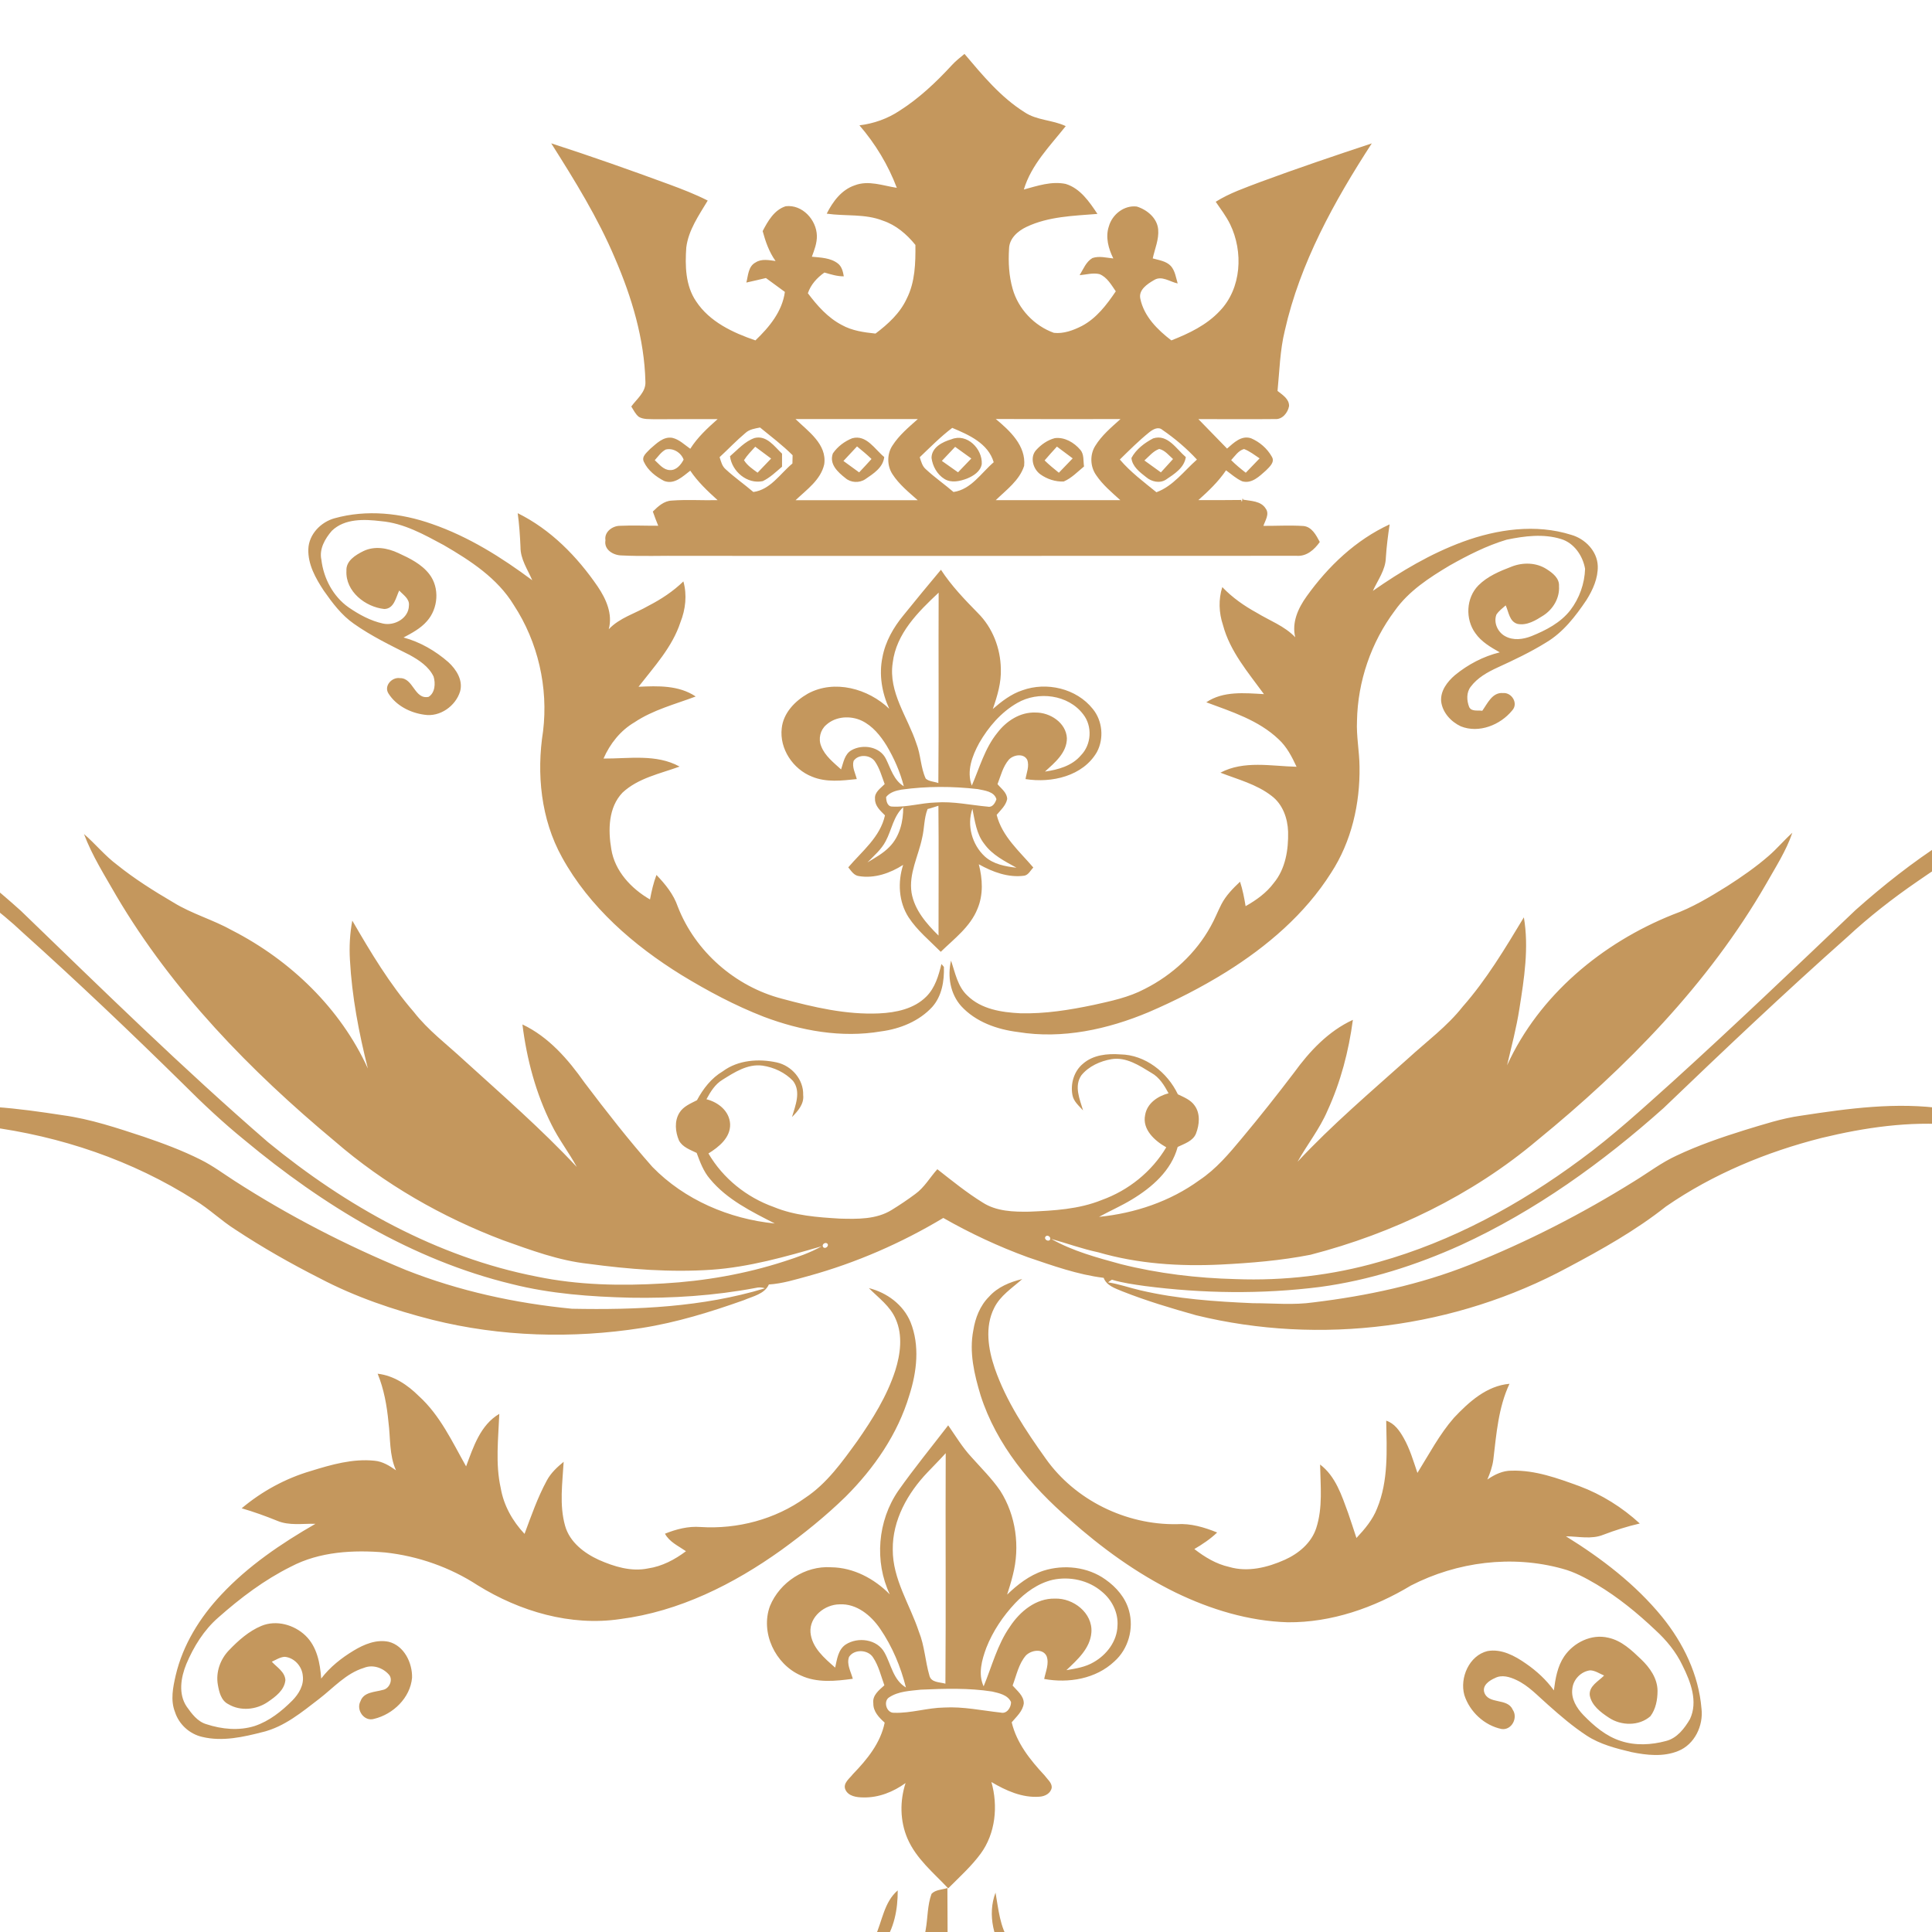 <?xml version="1.0" encoding="utf-8"?>
<!-- Generator: Adobe Illustrator 16.0.0, SVG Export Plug-In . SVG Version: 6.00 Build 0)  -->
<!DOCTYPE svg PUBLIC "-//W3C//DTD SVG 1.1//EN" "http://www.w3.org/Graphics/SVG/1.1/DTD/svg11.dtd">
<svg version="1.1" id="Calque_1" xmlns="http://www.w3.org/2000/svg" xmlns:xlink="http://www.w3.org/1999/xlink" x="0px" y="0px"
	 width="32px" height="32px" viewBox="0 0 32 32" enable-background="new 0 0 32 32" xml:space="preserve">
<path fill="#C4975D" d="M15.764,1.081c0.063-0.07,0.138-0.128,0.211-0.188c0.298,0.352,0.599,0.717,0.994,0.965
	c0.204,0.138,0.463,0.126,0.683,0.231c-0.261,0.329-0.571,0.639-0.694,1.05c0.224-0.061,0.458-0.141,0.692-0.093
	c0.242,0.073,0.393,0.296,0.527,0.497c-0.396,0.032-0.809,0.041-1.175,0.215c-0.144,0.068-0.286,0.191-0.289,0.363
	c-0.014,0.222-0.002,0.45,0.06,0.665c0.094,0.332,0.358,0.611,0.683,0.727c0.161,0.018,0.322-0.042,0.465-0.115
	c0.241-0.128,0.41-0.351,0.56-0.573c-0.075-0.107-0.144-0.235-0.271-0.285c-0.109-0.025-0.22,0.009-0.328,0.018
	c0.061-0.1,0.106-0.222,0.212-0.284c0.112-0.038,0.231-0.005,0.346,0.007c-0.08-0.162-0.134-0.352-0.074-0.531
	c0.055-0.198,0.253-0.355,0.463-0.329c0.169,0.052,0.337,0.19,0.354,0.378c0.015,0.166-0.056,0.322-0.09,0.481
	c0.104,0.03,0.222,0.043,0.3,0.126c0.07,0.08,0.084,0.19,0.113,0.289c-0.128-0.026-0.265-0.137-0.393-0.055
	c-0.109,0.063-0.257,0.16-0.226,0.306c0.06,0.294,0.285,0.516,0.514,0.692c0.291-0.114,0.584-0.254,0.801-0.486
	c0.363-0.375,0.394-0.984,0.172-1.439c-0.065-0.132-0.155-0.25-0.238-0.371c0.229-0.144,0.486-0.231,0.737-0.327
	c0.611-0.226,1.229-0.435,1.848-0.64c-0.621,0.958-1.188,1.979-1.441,3.103c-0.08,0.326-0.087,0.663-0.12,0.997
	c0.079,0.064,0.193,0.13,0.191,0.25c-0.019,0.11-0.112,0.226-0.232,0.216c-0.424,0.005-0.847-0.001-1.27,0.001
	c0.157,0.163,0.316,0.325,0.475,0.488c0.11-0.095,0.236-0.224,0.397-0.171c0.141,0.06,0.267,0.168,0.343,0.303
	c0.058,0.091-0.036,0.17-0.096,0.231c-0.107,0.094-0.233,0.224-0.393,0.179c-0.1-0.044-0.181-0.119-0.268-0.182
	c-0.126,0.187-0.29,0.343-0.458,0.493c0.235,0,0.473,0.002,0.708-0.002l0.012,0.032l0.013-0.063l0.008,0.026
	c0.129,0.023,0.294,0.02,0.373,0.146c0.069,0.091-0.007,0.197-0.037,0.288c0.219,0.001,0.44-0.012,0.66,0.002
	c0.142,0.011,0.214,0.153,0.274,0.265c-0.09,0.126-0.216,0.241-0.383,0.229c-3.388,0.003-6.774,0-10.162,0.001
	C10.975,9.202,10.637,9.217,10.3,9.2c-0.137,0-0.3-0.092-0.272-0.251c-0.023-0.137,0.113-0.238,0.238-0.24
	c0.212-0.01,0.424,0,0.636-0.001c-0.031-0.078-0.062-0.156-0.089-0.235c0.086-0.086,0.185-0.177,0.315-0.182
	c0.252-0.019,0.506-0.001,0.758-0.007c-0.165-0.149-0.328-0.302-0.453-0.488c-0.124,0.094-0.262,0.235-0.433,0.17
	c-0.137-0.071-0.271-0.175-0.336-0.318c-0.043-0.089,0.053-0.155,0.105-0.213c0.104-0.088,0.217-0.209,0.367-0.183
	c0.114,0.026,0.202,0.115,0.297,0.181c0.12-0.19,0.286-0.343,0.453-0.491c-0.347,0-0.695-0.001-1.042,0.002
	c-0.088-0.005-0.183,0.007-0.262-0.039c-0.058-0.045-0.088-0.114-0.126-0.172c0.091-0.126,0.245-0.24,0.234-0.413
	c-0.018-0.708-0.226-1.398-0.505-2.044C9.902,3.606,9.518,2.987,9.13,2.374c0.656,0.212,1.307,0.442,1.954,0.68
	c0.216,0.08,0.432,0.163,0.638,0.268c-0.146,0.244-0.319,0.488-0.355,0.777C11.346,4.4,11.352,4.729,11.529,4.99
	c0.224,0.341,0.61,0.52,0.983,0.648C12.741,5.419,12.956,5.16,13,4.835c-0.105-0.078-0.209-0.154-0.314-0.23
	c-0.108,0.025-0.216,0.052-0.324,0.075c0.03-0.117,0.031-0.27,0.153-0.333c0.099-0.065,0.221-0.038,0.331-0.024
	c-0.107-0.148-0.167-0.322-0.214-0.495c0.086-0.166,0.193-0.353,0.382-0.412c0.274-0.033,0.509,0.225,0.516,0.487
	c0.003,0.122-0.041,0.236-0.083,0.349c0.146,0.015,0.31,0.017,0.432,0.113c0.064,0.05,0.084,0.135,0.097,0.212
	c-0.111,0.001-0.216-0.033-0.321-0.063c-0.122,0.086-0.226,0.199-0.274,0.343c0.154,0.205,0.33,0.405,0.562,0.526
	c0.17,0.095,0.366,0.122,0.558,0.142c0.208-0.157,0.407-0.338,0.518-0.58c0.138-0.273,0.146-0.587,0.143-0.888
	c-0.142-0.176-0.321-0.33-0.538-0.402c-0.297-0.118-0.622-0.071-0.931-0.116c0.1-0.199,0.244-0.395,0.463-0.469
	c0.229-0.089,0.468,0.006,0.698,0.041c-0.143-0.379-0.355-0.729-0.619-1.035c0.237-0.029,0.467-0.11,0.666-0.243
	C15.223,1.628,15.504,1.363,15.764,1.081 M13.176,6.941c0.209,0.203,0.523,0.416,0.476,0.748c-0.057,0.26-0.293,0.422-0.475,0.596
	c0.674,0,1.349-0.001,2.024,0c-0.15-0.133-0.31-0.262-0.419-0.431c-0.092-0.141-0.093-0.336,0.001-0.476
	c0.11-0.171,0.269-0.303,0.419-0.437C14.528,6.942,13.852,6.942,13.176,6.941 M16.493,6.94c0.233,0.193,0.503,0.444,0.47,0.776
	c-0.077,0.241-0.295,0.398-0.47,0.568c0.688,0,1.375-0.001,2.063,0c-0.142-0.129-0.292-0.253-0.4-0.414
	c-0.099-0.139-0.107-0.337-0.017-0.482c0.107-0.176,0.268-0.31,0.42-0.447C17.869,6.942,17.182,6.943,16.493,6.94 M12.345,7.173
	c-0.149,0.125-0.283,0.267-0.426,0.399c0.023,0.071,0.04,0.15,0.101,0.201c0.145,0.134,0.308,0.248,0.458,0.376
	c0.283-0.038,0.443-0.303,0.647-0.472c0-0.046,0.001-0.091,0.003-0.137c-0.167-0.167-0.356-0.309-0.539-0.459
	C12.503,7.098,12.412,7.11,12.345,7.173 M15.234,7.573c0.023,0.07,0.041,0.149,0.102,0.2c0.144,0.134,0.307,0.247,0.457,0.376
	c0.292-0.042,0.457-0.314,0.666-0.493c-0.093-0.314-0.411-0.453-0.687-0.569C15.578,7.234,15.408,7.407,15.234,7.573 M19.038,7.158
	c-0.173,0.139-0.331,0.297-0.49,0.453c0.176,0.208,0.396,0.371,0.606,0.542c0.276-0.101,0.456-0.352,0.671-0.541
	c-0.171-0.185-0.364-0.349-0.571-0.491C19.186,7.06,19.097,7.111,19.038,7.158 M10.845,7.622c0.073,0.066,0.144,0.163,0.252,0.164
	c0.106,0.005,0.181-0.088,0.226-0.173c-0.042-0.116-0.174-0.199-0.297-0.167C10.95,7.486,10.901,7.561,10.845,7.622 M20.392,7.621
	c0.075,0.076,0.157,0.143,0.242,0.209c0.075-0.079,0.152-0.158,0.229-0.238c-0.084-0.056-0.164-0.119-0.258-0.155
	C20.51,7.464,20.455,7.553,20.392,7.621 M12.091,7.557c0.128-0.109,0.246-0.248,0.409-0.303c0.2-0.048,0.327,0.142,0.453,0.26
	c0,0.072,0,0.144,0,0.216c-0.101,0.086-0.199,0.182-0.319,0.239C12.377,8.024,12.123,7.809,12.091,7.557 M12.509,7.399
	c-0.065,0.072-0.134,0.141-0.186,0.223c0.053,0.088,0.142,0.146,0.225,0.207c0.075-0.078,0.148-0.156,0.224-0.234
	C12.684,7.529,12.596,7.464,12.509,7.399 M13.795,7.51c0.077-0.113,0.194-0.201,0.32-0.251c0.237-0.065,0.374,0.184,0.531,0.311
	c-0.021,0.177-0.18,0.275-0.314,0.367c-0.098,0.066-0.241,0.06-0.33-0.019C13.878,7.821,13.73,7.687,13.795,7.51 M13.97,7.635
	c0.086,0.063,0.173,0.126,0.26,0.189c0.068-0.074,0.139-0.146,0.205-0.222c-0.077-0.074-0.159-0.142-0.24-0.208
	C14.12,7.475,14.044,7.555,13.97,7.635 M15.758,7.276c0.259-0.106,0.517,0.159,0.503,0.411c-0.021,0.122-0.136,0.195-0.243,0.239
	c-0.118,0.045-0.261,0.078-0.375,0.007c-0.121-0.074-0.197-0.212-0.214-0.35C15.431,7.409,15.613,7.318,15.758,7.276 M15.6,7.634
	c0.089,0.063,0.178,0.126,0.268,0.189c0.073-0.077,0.146-0.153,0.22-0.229c-0.09-0.064-0.179-0.129-0.268-0.193
	C15.747,7.479,15.673,7.557,15.6,7.634 M17.163,7.453c0.082-0.09,0.188-0.165,0.308-0.196c0.163-0.021,0.32,0.073,0.423,0.194
	c0.065,0.075,0.046,0.183,0.061,0.275c-0.107,0.088-0.207,0.194-0.336,0.249c-0.136,0.007-0.275-0.039-0.385-0.117
	C17.11,7.771,17.053,7.572,17.163,7.453 M17.302,7.626c0.074,0.073,0.155,0.138,0.236,0.204c0.076-0.08,0.152-0.159,0.229-0.238
	c-0.087-0.066-0.174-0.131-0.261-0.195C17.438,7.472,17.368,7.548,17.302,7.626 M18.74,7.586c0.077-0.145,0.218-0.251,0.36-0.325
	c0.24-0.077,0.385,0.178,0.541,0.31c-0.027,0.179-0.191,0.28-0.329,0.373c-0.103,0.067-0.239,0.035-0.327-0.04
	C18.881,7.823,18.754,7.728,18.74,7.586 M18.955,7.627c0.091,0.066,0.182,0.132,0.273,0.197c0.066-0.074,0.135-0.146,0.201-0.221
	c-0.071-0.062-0.133-0.145-0.229-0.167C19.101,7.471,19.032,7.558,18.955,7.627 M5.542,8.584c0.531-0.148,1.1-0.087,1.614,0.095
	c0.604,0.209,1.15,0.552,1.66,0.932C8.74,9.433,8.619,9.262,8.621,9.06C8.613,8.873,8.6,8.686,8.575,8.5
	c0.547,0.27,0.984,0.717,1.325,1.215c0.139,0.206,0.251,0.454,0.183,0.707c0.179-0.19,0.437-0.26,0.657-0.388
	c0.21-0.108,0.409-0.239,0.579-0.404c0.063,0.225,0.036,0.463-0.049,0.677c-0.135,0.412-0.434,0.733-0.694,1.068
	c0.321-0.015,0.667-0.027,0.947,0.161c-0.342,0.129-0.705,0.221-1.013,0.427c-0.234,0.137-0.406,0.355-0.514,0.601
	c0.42,0.003,0.875-0.08,1.26,0.133c-0.324,0.118-0.685,0.189-0.945,0.431c-0.236,0.246-0.24,0.62-0.186,0.937
	c0.058,0.364,0.331,0.654,0.641,0.833c0.026-0.138,0.057-0.275,0.107-0.406c0.146,0.152,0.284,0.321,0.353,0.524
	c0.289,0.745,0.953,1.324,1.723,1.525c0.525,0.141,1.065,0.269,1.613,0.244c0.277-0.013,0.577-0.074,0.78-0.278
	c0.146-0.145,0.204-0.348,0.251-0.54c0.01,0.012,0.03,0.036,0.041,0.048c0.007,0.234-0.033,0.482-0.193,0.663
	c-0.217,0.236-0.533,0.364-0.848,0.405c-0.655,0.112-1.328-0.01-1.944-0.243c-0.476-0.185-0.927-0.426-1.362-0.691
	c-0.792-0.49-1.524-1.124-1.978-1.949c-0.35-0.63-0.425-1.385-0.314-2.089c0.088-0.725-0.084-1.477-0.484-2.088
	C8.24,9.576,7.79,9.285,7.35,9.029C7.023,8.853,6.687,8.664,6.31,8.632c-0.274-0.033-0.601-0.047-0.814,0.16
	C5.384,8.921,5.284,9.093,5.323,9.271C5.36,9.58,5.517,9.879,5.774,10.06c0.173,0.119,0.363,0.223,0.57,0.268
	c0.19,0.042,0.425-0.087,0.429-0.297c0.014-0.113-0.095-0.178-0.161-0.25c-0.055,0.115-0.084,0.302-0.246,0.306
	c-0.314-0.032-0.646-0.291-0.628-0.632C5.728,9.289,5.89,9.192,6.019,9.128c0.185-0.09,0.4-0.052,0.58,0.033
	c0.188,0.086,0.384,0.182,0.513,0.35c0.173,0.225,0.147,0.569-0.041,0.778c-0.104,0.12-0.248,0.196-0.387,0.27
	c0.275,0.074,0.528,0.221,0.742,0.408c0.131,0.12,0.246,0.299,0.195,0.484c-0.074,0.244-0.335,0.429-0.592,0.387
	c-0.233-0.031-0.468-0.15-0.595-0.352c-0.08-0.126,0.058-0.275,0.191-0.254c0.224-0.004,0.238,0.359,0.474,0.31
	c0.108-0.067,0.116-0.224,0.083-0.335c-0.079-0.167-0.241-0.273-0.397-0.359C6.47,10.69,6.15,10.535,5.861,10.331
	c-0.205-0.143-0.356-0.345-0.497-0.546C5.228,9.579,5.098,9.348,5.107,9.094C5.116,8.85,5.314,8.646,5.542,8.584 M21.643,9.876
	c0.356-0.497,0.813-0.933,1.374-1.191c-0.028,0.183-0.051,0.367-0.063,0.552c-0.005,0.204-0.134,0.371-0.215,0.55
	c0.465-0.325,0.957-0.617,1.492-0.814c0.567-0.208,1.207-0.3,1.795-0.114c0.228,0.065,0.429,0.268,0.438,0.515
	c0.006,0.202-0.081,0.395-0.187,0.564c-0.181,0.269-0.386,0.536-0.669,0.704c-0.258,0.16-0.533,0.29-0.808,0.416
	c-0.165,0.076-0.33,0.169-0.44,0.316c-0.074,0.095-0.068,0.229-0.026,0.336c0.039,0.082,0.145,0.05,0.217,0.063
	c0.087-0.121,0.165-0.309,0.344-0.294c0.147-0.012,0.259,0.176,0.15,0.29c-0.195,0.239-0.549,0.381-0.848,0.262
	c-0.164-0.076-0.306-0.23-0.327-0.415c-0.014-0.175,0.103-0.326,0.229-0.434c0.216-0.177,0.47-0.311,0.742-0.377
	c-0.149-0.084-0.305-0.174-0.404-0.317c-0.17-0.232-0.155-0.585,0.05-0.792c0.151-0.152,0.354-0.236,0.553-0.312
	c0.185-0.072,0.405-0.068,0.576,0.042c0.099,0.063,0.215,0.151,0.206,0.283c0.013,0.196-0.098,0.382-0.26,0.486
	c-0.125,0.08-0.271,0.17-0.426,0.139c-0.136-0.037-0.147-0.199-0.197-0.307c-0.055,0.048-0.114,0.092-0.154,0.153
	c-0.05,0.133,0.022,0.292,0.146,0.358c0.133,0.074,0.296,0.053,0.433-0.001c0.241-0.097,0.484-0.222,0.646-0.431
	c0.149-0.194,0.236-0.439,0.244-0.684c-0.037-0.216-0.182-0.429-0.398-0.494c-0.293-0.091-0.607-0.05-0.901,0.011
	c-0.332,0.099-0.643,0.258-0.943,0.427c-0.337,0.201-0.679,0.422-0.909,0.748c-0.393,0.524-0.615,1.172-0.627,1.827
	c-0.012,0.253,0.04,0.504,0.042,0.757c0.01,0.613-0.133,1.241-0.471,1.759c-0.432,0.684-1.062,1.221-1.742,1.645
	c-0.409,0.254-0.839,0.473-1.281,0.663c-0.677,0.284-1.428,0.449-2.161,0.329c-0.347-0.043-0.7-0.166-0.942-0.429
	c-0.182-0.203-0.23-0.494-0.169-0.754c0.069,0.2,0.108,0.428,0.271,0.579c0.229,0.226,0.567,0.278,0.875,0.293
	c0.408,0.011,0.815-0.054,1.215-0.138c0.288-0.064,0.584-0.125,0.849-0.266c0.454-0.229,0.845-0.589,1.091-1.036
	c0.067-0.118,0.115-0.244,0.177-0.365c0.075-0.145,0.191-0.263,0.309-0.374c0.043,0.132,0.07,0.268,0.092,0.405
	c0.177-0.1,0.345-0.22,0.467-0.384c0.194-0.234,0.244-0.552,0.237-0.848c-0.007-0.224-0.09-0.458-0.274-0.595
	c-0.248-0.193-0.559-0.272-0.847-0.384c0.389-0.206,0.842-0.108,1.261-0.098c-0.077-0.166-0.162-0.332-0.299-0.457
	c-0.331-0.315-0.777-0.455-1.196-0.611c0.281-0.19,0.634-0.153,0.955-0.135c-0.261-0.358-0.563-0.707-0.679-1.145
	c-0.068-0.204-0.076-0.423-0.011-0.628c0.165,0.173,0.362,0.311,0.57,0.425c0.214,0.131,0.461,0.219,0.638,0.406
	C21.393,10.309,21.502,10.072,21.643,9.876 M15.585,9.437c0.173,0.265,0.392,0.493,0.613,0.718c0.243,0.242,0.373,0.582,0.379,0.921
	c0.009,0.23-0.058,0.452-0.133,0.667c0.146-0.126,0.303-0.248,0.488-0.309c0.402-0.146,0.897-0.032,1.168,0.308
	c0.161,0.196,0.188,0.489,0.069,0.713c-0.231,0.402-0.753,0.518-1.183,0.449c0.016-0.104,0.067-0.214,0.028-0.319
	c-0.059-0.114-0.229-0.083-0.303-0.004c-0.1,0.115-0.135,0.268-0.189,0.407c0.061,0.074,0.159,0.141,0.16,0.247
	c-0.021,0.106-0.107,0.182-0.174,0.262c0.09,0.358,0.378,0.603,0.607,0.872c-0.047,0.047-0.079,0.121-0.148,0.135
	c-0.266,0.037-0.526-0.061-0.755-0.189c0.063,0.242,0.077,0.504-0.022,0.738c-0.119,0.298-0.385,0.495-0.608,0.712
	c-0.185-0.186-0.391-0.354-0.534-0.573c-0.164-0.256-0.181-0.582-0.089-0.867c-0.215,0.138-0.476,0.229-0.733,0.186
	c-0.083-0.01-0.128-0.087-0.176-0.145c0.228-0.268,0.528-0.5,0.608-0.861c-0.076-0.077-0.168-0.156-0.165-0.273
	c-0.012-0.11,0.093-0.176,0.16-0.245c-0.047-0.125-0.082-0.258-0.158-0.37c-0.075-0.118-0.279-0.132-0.357-0.013
	c-0.029,0.101,0.029,0.202,0.053,0.3c-0.246,0.026-0.505,0.058-0.741-0.04c-0.315-0.123-0.542-0.461-0.502-0.802
	c0.026-0.253,0.22-0.452,0.432-0.573c0.441-0.24,1.001-0.083,1.349,0.251c-0.122-0.265-0.173-0.566-0.113-0.854
	c0.048-0.26,0.183-0.495,0.349-0.696C15.169,9.937,15.376,9.686,15.585,9.437 M14.786,10.979c-0.074,0.487,0.248,0.896,0.392,1.335
	c0.074,0.188,0.07,0.399,0.155,0.582c0.055,0.05,0.14,0.048,0.209,0.074c0.01-1.051,0-2.103,0.005-3.154
	C15.208,10.134,14.844,10.492,14.786,10.979 M16.849,11.643c-0.269,0.154-0.478,0.398-0.631,0.665
	c-0.115,0.211-0.212,0.464-0.122,0.704c0.129-0.296,0.215-0.618,0.422-0.873c0.149-0.196,0.378-0.347,0.632-0.337
	c0.24-0.004,0.508,0.168,0.521,0.424c0.001,0.242-0.201,0.406-0.363,0.554c0.219-0.032,0.447-0.094,0.595-0.269
	c0.176-0.179,0.193-0.483,0.038-0.68C17.692,11.503,17.194,11.443,16.849,11.643 M13.685,12.006
	c-0.099,0.084-0.134,0.231-0.084,0.352c0.062,0.163,0.206,0.272,0.33,0.386c0.039-0.114,0.058-0.255,0.174-0.319
	c0.188-0.106,0.473-0.059,0.571,0.149c0.079,0.161,0.129,0.35,0.294,0.449c-0.061-0.237-0.16-0.463-0.285-0.673
	c-0.103-0.167-0.233-0.327-0.412-0.413C14.085,11.849,13.842,11.863,13.685,12.006 M14.931,13.079
	c-0.094,0.016-0.193,0.044-0.254,0.122c0.001,0.061,0.017,0.153,0.094,0.158c0.243,0.016,0.481-0.06,0.724-0.067
	c0.292-0.022,0.579,0.043,0.868,0.069c0.077,0.016,0.121-0.063,0.141-0.123c-0.036-0.13-0.197-0.144-0.309-0.168
	C15.776,13.022,15.349,13.02,14.931,13.079 M15.364,13.4c-0.061,0.152-0.052,0.322-0.091,0.48c-0.062,0.3-0.223,0.59-0.175,0.905
	c0.048,0.286,0.247,0.514,0.447,0.711c0-0.717,0.005-1.434-0.002-2.15C15.483,13.363,15.425,13.386,15.364,13.4 M14.67,13.932
	c-0.072,0.139-0.194,0.241-0.302,0.352c0.126-0.077,0.26-0.149,0.364-0.257c0.17-0.172,0.23-0.421,0.228-0.657
	C14.797,13.518,14.77,13.746,14.67,13.932 M16.311,14.185c0.142,0.13,0.34,0.166,0.525,0.187c-0.193-0.107-0.401-0.21-0.534-0.396
	c-0.131-0.165-0.155-0.381-0.196-0.58C16.011,13.668,16.1,13.991,16.311,14.185 M-8.991,13.467c1.408-0.587,2.954-0.824,4.474-0.718
	c0.732,0.028,1.455,0.21,2.125,0.501c1.015,0.44,1.92,1.099,2.738,1.836c1.345,1.299,2.679,2.608,4.093,3.832
	c1.292,1.059,2.798,1.904,4.45,2.226c0.689,0.143,1.399,0.156,2.101,0.114c0.678-0.039,1.353-0.156,1.998-0.365
	c0.213-0.069,0.428-0.141,0.622-0.251c-0.598,0.173-1.203,0.346-1.827,0.389c-0.682,0.046-1.366-0.008-2.042-0.099
	c-0.487-0.053-0.949-0.226-1.407-0.389c-1.015-0.384-1.972-0.932-2.792-1.643c-1.395-1.162-2.686-2.487-3.613-4.059
	c-0.192-0.336-0.402-0.665-0.538-1.027c0.189,0.163,0.347,0.36,0.548,0.51c0.291,0.234,0.608,0.433,0.93,0.622
	c0.307,0.19,0.66,0.287,0.974,0.463c0.968,0.496,1.797,1.293,2.25,2.289c-0.149-0.59-0.264-1.191-0.297-1.799
	c-0.013-0.218-0.001-0.438,0.039-0.651c0.305,0.526,0.619,1.052,1.019,1.513c0.236,0.304,0.546,0.535,0.826,0.795
	c0.636,0.578,1.287,1.144,1.873,1.772c-0.13-0.24-0.299-0.456-0.419-0.702c-0.26-0.518-0.41-1.086-0.481-1.658
	c0.434,0.205,0.757,0.578,1.029,0.964c0.361,0.477,0.728,0.948,1.124,1.396c0.532,0.546,1.274,0.862,2.027,0.937
	c-0.386-0.198-0.792-0.396-1.073-0.737c-0.108-0.124-0.165-0.281-0.221-0.432c-0.106-0.052-0.235-0.095-0.293-0.206
	c-0.061-0.143-0.078-0.32,0.006-0.457c0.064-0.107,0.185-0.155,0.292-0.21c0.102-0.19,0.238-0.367,0.428-0.479
	c0.253-0.188,0.593-0.212,0.893-0.147c0.247,0.054,0.447,0.283,0.438,0.54c0.018,0.149-0.089,0.267-0.185,0.365
	c0.055-0.189,0.154-0.42,0.017-0.599c-0.132-0.139-0.318-0.226-0.507-0.253c-0.245-0.032-0.463,0.11-0.661,0.234
	c-0.123,0.074-0.2,0.2-0.266,0.323c0.196,0.049,0.381,0.196,0.392,0.411c0.008,0.225-0.187,0.38-0.359,0.487
	c0.241,0.413,0.633,0.727,1.083,0.887c0.346,0.143,0.724,0.17,1.094,0.192c0.29,0.008,0.604,0.015,0.859-0.144
	c0.133-0.082,0.263-0.169,0.389-0.263c0.151-0.108,0.243-0.274,0.366-0.411c0.244,0.191,0.486,0.388,0.75,0.551
	c0.229,0.148,0.512,0.156,0.775,0.152c0.403-0.017,0.818-0.039,1.198-0.193c0.442-0.159,0.828-0.468,1.069-0.873
	c-0.189-0.106-0.401-0.294-0.35-0.535c0.032-0.195,0.209-0.313,0.388-0.36c-0.071-0.131-0.151-0.264-0.285-0.338
	c-0.198-0.121-0.417-0.267-0.66-0.227c-0.187,0.032-0.377,0.117-0.499,0.267c-0.124,0.18-0.027,0.396,0.028,0.582
	c-0.069-0.077-0.157-0.148-0.176-0.255c-0.035-0.187,0.025-0.394,0.173-0.517c0.168-0.148,0.404-0.172,0.62-0.156
	c0.412,0.006,0.78,0.297,0.953,0.661c0.101,0.049,0.214,0.092,0.279,0.188c0.096,0.133,0.078,0.315,0.022,0.461
	c-0.05,0.126-0.192,0.169-0.304,0.223c-0.105,0.392-0.426,0.67-0.761,0.872c-0.175,0.106-0.363,0.188-0.542,0.286
	c0.594-0.059,1.178-0.255,1.662-0.607c0.278-0.185,0.493-0.441,0.705-0.696c0.296-0.354,0.583-0.717,0.863-1.085
	c0.256-0.354,0.57-0.689,0.975-0.875c-0.069,0.518-0.202,1.029-0.421,1.505c-0.129,0.302-0.336,0.56-0.495,0.845
	c0.57-0.611,1.208-1.153,1.83-1.71c0.306-0.281,0.646-0.53,0.905-0.859c0.396-0.45,0.704-0.967,1.013-1.479
	c0.086,0.504,0.005,1.015-0.074,1.514c-0.049,0.316-0.131,0.625-0.204,0.937c0.53-1.161,1.573-2.027,2.745-2.496
	c0.32-0.115,0.613-0.292,0.902-0.472c0.237-0.152,0.471-0.314,0.685-0.5c0.138-0.119,0.257-0.262,0.393-0.384
	c-0.103,0.302-0.278,0.57-0.434,0.847c-0.956,1.657-2.315,3.042-3.79,4.246c-1.082,0.912-2.39,1.543-3.758,1.897
	c-0.49,0.096-0.99,0.137-1.488,0.162c-0.682,0.033-1.371-0.012-2.027-0.203c-0.265-0.056-0.519-0.149-0.779-0.222
	c0.357,0.203,0.76,0.31,1.154,0.418c0.621,0.156,1.261,0.232,1.901,0.248c0.801,0.03,1.604-0.063,2.373-0.284
	c1.213-0.34,2.335-0.951,3.343-1.698c0.537-0.393,1.027-0.845,1.522-1.288c1.025-0.93,2.027-1.887,3.029-2.842
	c0.921-0.82,1.955-1.541,3.123-1.958c0.39-0.14,0.796-0.237,1.205-0.295c1.6-0.175,3.245,0.009,4.745,0.6
	c0.208,0.087,0.421,0.163,0.635,0.236c0.616,0.231,1.204,0.54,1.743,0.917c0.705,0.471,1.402,0.954,2.101,1.434
	c0.54,0.36,1.052,0.767,1.625,1.078c0.569,0.333,1.177,0.61,1.816,0.779c0.188,0.051,0.382,0.082,0.573,0.127
	c-0.828,0.133-1.688-0.012-2.455-0.339c-0.604-0.245-1.143-0.62-1.667-1.003c0.136,0.198,0.308,0.368,0.455,0.558
	c0.436,0.538,0.82,1.117,1.167,1.717c0.318,0.525,0.523,1.112,0.667,1.709c0.179,0.774,0.208,1.583,0.083,2.368
	c-0.12,0.765-0.377,1.503-0.722,2.194c-0.521,1.059-1.248,2.028-2.189,2.747c-0.564,0.434-1.196,0.776-1.863,1.021
	c-1.028,0.41-2.186,0.359-3.237,0.072c-0.631-0.178-1.233-0.44-1.804-0.761c-0.648-0.357-1.273-0.771-1.803-1.292
	c-0.627-0.606-1.106-1.407-1.175-2.29c-0.048-0.34,0.068-0.668,0.174-0.984c0.063-0.176,0.117-0.356,0.2-0.523
	c0.083-0.155,0.247-0.245,0.415-0.281c-0.146-0.691-0.132-1.459,0.248-2.077c0.261-0.489,0.733-0.826,1.24-1.026
	c0.402-0.164,0.829-0.259,1.257-0.329c0.365-0.076,0.729-0.176,1.067-0.339c0.205-0.105,0.42-0.254,0.491-0.485
	c0.053-0.248-0.077-0.482-0.162-0.708c0.27,0.111,0.534,0.271,0.693,0.523c0.182,0.287,0.224,0.641,0.206,0.975
	c-0.015,0.371-0.111,0.73-0.204,1.088c0.281-0.194,0.566-0.408,0.74-0.708c0.146-0.265,0.109-0.578,0.083-0.867
	c0.468,0.504,0.727,1.239,0.53,1.917c0.1,0.006,0.199,0.025,0.3,0.006c0.122-0.051,0.215-0.163,0.351-0.192
	c0.268-0.075,0.605,0.118,0.616,0.41c0,0.163-0.04,0.358-0.193,0.445c-0.161,0.073-0.355,0.054-0.517-0.012
	c-0.16-0.08-0.213-0.264-0.245-0.425c-0.123-0.004-0.246-0.009-0.368-0.012c-0.089,0.167-0.153,0.346-0.25,0.51
	c-0.172,0.26-0.379,0.493-0.595,0.715c0.314,0.015,0.626-0.026,0.938-0.046c-0.316,0.139-0.651,0.242-0.934,0.446
	c0.622,0.233,1.14,0.682,1.521,1.22c0.044-0.022,0.087-0.047,0.13-0.07c-0.019-0.15-0.038-0.321,0.068-0.447
	c0.189-0.269,0.625-0.173,0.787,0.079c0.201,0.235,0.009,0.662-0.3,0.665c-0.153,0.018-0.303-0.034-0.429-0.117
	c-0.058,0.029-0.111,0.062-0.168,0.094c0.383,0.632,0.576,1.421,0.357,2.144c-0.119-0.227-0.183-0.479-0.326-0.693
	c-0.372-0.595-1.063-0.975-1.766-0.959c0.21,0.141,0.418,0.289,0.591,0.476c0.389,0.408,0.644,0.927,0.807,1.462
	c0.089,0.425-0.053,0.928-0.449,1.15c0.008-0.237,0.051-0.503-0.104-0.706c-0.18-0.225-0.478-0.307-0.75-0.342
	c-0.551-0.063-1.107-0.04-1.658-0.005c-0.583,0.063-1.195,0.029-1.729-0.233c-0.339-0.172-0.675-0.37-0.927-0.66
	c-0.417-0.475-0.647-1.082-0.788-1.689c-0.225-0.02-0.418-0.135-0.575-0.29c-0.127,0.247-0.211,0.519-0.202,0.799
	c0.006,0.487,0.201,0.95,0.443,1.366c0.241,0.446,0.603,0.811,0.98,1.144c0.487,0.427,1.055,0.748,1.633,1.036
	c0.94,0.457,1.992,0.702,3.04,0.642c0.385-0.029,0.776-0.066,1.142-0.202c1.208-0.412,2.306-1.156,3.111-2.148
	c0.295-0.373,0.572-0.76,0.818-1.166c0.431-0.752,0.7-1.586,0.846-2.438c0.009-0.091,0.045-0.187,0.018-0.276
	c-0.041,0-0.035,0.078-0.051,0.109c-0.114,0.431-0.414,0.775-0.708,1.096c-0.009,0.112-0.004,0.248-0.103,0.325
	c-0.117,0.108-0.288,0.08-0.428,0.044c-0.177-0.057-0.356,0.026-0.536,0.021c-0.306,0.004-0.59-0.136-0.826-0.317
	c-0.188-0.152-0.252-0.406-0.25-0.639c-0.025-0.284,0.209-0.52,0.451-0.628c0.215-0.081,0.42,0.09,0.529,0.262
	c-0.137-0.062-0.251-0.188-0.406-0.197c-0.325,0.037-0.569,0.394-0.484,0.712c0.081,0.29,0.313,0.548,0.609,0.623
	c0.229,0.063,0.468,0.024,0.691-0.031c0.01-0.163,0.043-0.355,0.2-0.442c0.155-0.073,0.321,0.01,0.471,0.06
	c0.472-0.467,0.735-1.114,0.803-1.768c0.068-0.712-0.094-1.426-0.357-2.084c-0.426-1.066-1.104-2.007-1.835-2.884
	c-0.427-0.506-0.888-0.986-1.4-1.406c-0.327-0.264-0.667-0.517-1.044-0.705c0.93,0.804,1.855,1.637,2.563,2.65
	c0.36,0.524,0.671,1.105,0.774,1.739c0.081,0.508,0.006,1.06-0.277,1.495c-0.015,0-0.044-0.001-0.06-0.001
	c-0.047-0.294-0.069-0.594-0.167-0.879c-0.173-0.57-0.472-1.095-0.813-1.581c-0.037,0.411-0.206,0.797-0.434,1.138
	c-0.196,0.307-0.488,0.588-0.863,0.645c-0.25,0.059-0.505-0.149-0.547-0.394c-0.074-0.448,0.117-0.88,0.264-1.294
	c0.175-0.656,0.1-1.371-0.186-1.986c-0.044-0.098-0.106-0.186-0.171-0.271c0.039,0.256,0.097,0.529-0.007,0.777
	c-0.046,0.124-0.19,0.176-0.312,0.163c-0.153-0.021-0.28-0.117-0.396-0.215c-0.33-0.288-0.587-0.65-0.821-1.018
	c-0.129-0.196-0.228-0.412-0.384-0.587c-0.418-0.477-0.946-0.845-1.512-1.123c-0.813-0.417-1.724-0.641-2.64-0.633
	c0.599,0.138,1.188,0.324,1.737,0.599c0.289,0.146,0.582,0.293,0.835,0.5c0.125,0.106,0.245,0.232,0.293,0.393
	c0.054,0.188-0.057,0.389-0.214,0.49c-0.133,0.082-0.292,0.048-0.438,0.051c0.122,0.105,0.256,0.203,0.35,0.336
	c0.184,0.25,0.266,0.558,0.308,0.861c0.079,0.51-0.068,1.04-0.354,1.464c-0.159,0.244-0.377,0.459-0.644,0.584
	c-0.417,0.201-0.904,0.2-1.348,0.101c-0.55-0.157-1.057-0.593-1.161-1.174c-0.035-0.235-0.069-0.503,0.082-0.707
	c0.178-0.289,0.521-0.427,0.849-0.434c0.336-0.041,0.673,0.185,0.785,0.498c0.063,0.209-0.107,0.407-0.28,0.5
	c-0.167,0.078-0.337-0.046-0.428-0.18c0.084,0.043,0.162,0.102,0.253,0.135c0.107,0.051,0.241-0.099,0.159-0.194
	c-0.11-0.125-0.293-0.165-0.452-0.164c-0.188,0.01-0.274,0.202-0.337,0.352c-0.097,0.251,0.021,0.519,0.165,0.727
	c0.178,0.271,0.487,0.43,0.798,0.495c0.382,0.075,0.769-0.074,1.07-0.302c0.196-0.137,0.319-0.349,0.415-0.561
	c0.134-0.315,0.103-0.673,0.022-0.999c-0.113-0.445-0.317-0.86-0.543-1.258c-0.28-0.514-0.709-0.941-1.204-1.248
	c-0.527-0.338-1.131-0.56-1.759-0.597c-0.275-0.011-0.562-0.039-0.829,0.04c-0.592,0.255-1.14,0.599-1.667,0.965
	c-0.408,0.28-0.8,0.586-1.164,0.924c-1.036,0.919-2.041,1.872-3.041,2.831c-1.009,0.901-2.123,1.702-3.356,2.268
	c-0.741,0.335-1.525,0.585-2.333,0.694c-0.963,0.122-1.943,0.109-2.905-0.016c-0.183-0.026-0.365-0.051-0.542-0.104
	c-0.022,0.014-0.045,0.027-0.064,0.044c0.183,0.027,0.356,0.091,0.537,0.132c0.61,0.143,1.238,0.186,1.862,0.213
	c0.334,0,0.673,0.034,1.006-0.014c0.883-0.107,1.762-0.294,2.591-0.624c0.946-0.377,1.857-0.844,2.721-1.383
	c0.232-0.142,0.448-0.308,0.696-0.422c0.363-0.172,0.744-0.303,1.128-0.423c0.309-0.093,0.617-0.196,0.938-0.24
	c0.784-0.12,1.585-0.23,2.376-0.114c0.465,0.096,0.934,0.178,1.38,0.344c0.229,0.09,0.463,0.178,0.66,0.329
	c-0.187-0.025-0.355-0.111-0.534-0.167c-0.44-0.139-0.899-0.211-1.359-0.24c-0.733-0.064-1.469,0.044-2.18,0.216
	c-0.914,0.231-1.803,0.599-2.581,1.136c-0.5,0.396-1.06,0.71-1.621,1.008c-1.864,1.008-4.103,1.297-6.161,0.794
	c-0.413-0.116-0.825-0.239-1.224-0.397c-0.118-0.05-0.259-0.092-0.308-0.223c-0.432-0.053-0.845-0.202-1.255-0.341
	c-0.485-0.177-0.954-0.396-1.401-0.651c-0.696,0.417-1.446,0.744-2.228,0.96c-0.218,0.059-0.435,0.128-0.661,0.142
	c-0.074,0.161-0.264,0.194-0.412,0.259c-0.552,0.196-1.116,0.371-1.697,0.462c-1.149,0.179-2.335,0.146-3.465-0.136
	c-0.644-0.164-1.278-0.379-1.867-0.689c-0.479-0.243-0.946-0.508-1.394-0.804c-0.234-0.147-0.433-0.343-0.669-0.486
	c-1.037-0.662-2.229-1.064-3.447-1.221c-0.288-0.042-0.578-0.049-0.868-0.038c-0.556,0.021-1.113,0.085-1.645,0.257
	c-0.161,0.051-0.315,0.122-0.481,0.158c0.172-0.16,0.399-0.23,0.612-0.316c0.451-0.175,0.931-0.251,1.402-0.35
	c0.744-0.115,1.5-0.012,2.238,0.101c0.458,0.063,0.898,0.211,1.336,0.355c0.322,0.11,0.644,0.229,0.949,0.383
	c0.195,0.097,0.372,0.229,0.555,0.347c0.898,0.579,1.852,1.071,2.84,1.478c0.88,0.348,1.813,0.551,2.752,0.642
	c1.072,0.021,2.162-0.026,3.194-0.338c-0.05-0.02-0.106-0.019-0.157-0.006c-0.681,0.128-1.375,0.173-2.067,0.161
	c-0.661-0.016-1.325-0.064-1.967-0.226c-1.65-0.399-3.132-1.307-4.426-2.384c-0.356-0.289-0.692-0.604-1.016-0.929
	C2.166,17.1,1.285,16.262,0.381,15.45c-0.398-0.377-0.847-0.694-1.296-1.006c-0.34-0.232-0.691-0.451-1.057-0.64
	c-0.167-0.082-0.328-0.185-0.512-0.216c-0.775-0.092-1.583,0.057-2.258,0.456c-0.555,0.307-1.052,0.738-1.375,1.29
	c-0.275,0.469-0.528,0.964-0.631,1.503c-0.066,0.342-0.034,0.715,0.156,1.014c0.149,0.29,0.434,0.479,0.726,0.604
	c0.54,0.229,1.235-0.004,1.519-0.521c0.119-0.192,0.191-0.439,0.095-0.656c-0.063-0.138-0.148-0.314-0.32-0.325
	c-0.16-0.003-0.339,0.038-0.451,0.158c-0.086,0.085,0.018,0.228,0.125,0.21c0.103-0.03,0.19-0.093,0.284-0.14
	c-0.096,0.12-0.246,0.246-0.409,0.18c-0.192-0.087-0.382-0.314-0.29-0.535c0.12-0.27,0.398-0.48,0.701-0.466
	c0.272,0.004,0.561,0.066,0.767,0.258c0.141,0.133,0.266,0.311,0.264,0.512c0.013,0.34-0.078,0.688-0.294,0.953
	c-0.24,0.295-0.577,0.51-0.944,0.604c-0.399,0.081-0.825,0.074-1.207-0.075c-0.306-0.122-0.559-0.354-0.736-0.63
	c-0.241-0.354-0.378-0.782-0.372-1.213c0.02-0.354,0.088-0.717,0.272-1.024c0.101-0.175,0.262-0.302,0.416-0.427
	c-0.14-0.006-0.289,0.022-0.418-0.041c-0.181-0.107-0.3-0.345-0.215-0.55c0.085-0.207,0.271-0.351,0.451-0.476
	c0.734-0.463,1.558-0.768,2.403-0.953c-0.792-0.012-1.584,0.146-2.31,0.462c-0.561,0.245-1.1,0.555-1.554,0.969
	c-0.174,0.163-0.349,0.332-0.473,0.538c-0.273,0.457-0.567,0.911-0.957,1.279c-0.136,0.12-0.282,0.254-0.469,0.281
	c-0.126,0.021-0.275-0.037-0.32-0.165c-0.101-0.248-0.042-0.521-0.001-0.775c-0.173,0.217-0.272,0.479-0.349,0.743
	c-0.138,0.483-0.15,1.007-0.028,1.495c0.122,0.355,0.27,0.711,0.277,1.093c0.004,0.165-0.028,0.347-0.149,0.469
	c-0.095,0.091-0.224,0.17-0.362,0.146c-0.316-0.032-0.594-0.229-0.785-0.475c-0.293-0.384-0.516-0.835-0.557-1.321
	c-0.4,0.562-0.746,1.178-0.901,1.855c-0.051,0.194-0.056,0.396-0.096,0.594c-0.016,0.001-0.046,0.001-0.062,0.002
	c-0.318-0.497-0.364-1.133-0.223-1.697c0.154-0.621,0.486-1.183,0.864-1.692c0.434-0.58,0.939-1.104,1.47-1.597
	c0.322-0.305,0.67-0.581,0.999-0.877c-0.527,0.262-0.993,0.631-1.431,1.022c-0.522,0.474-0.995,1.002-1.431,1.557
	c-0.677,0.85-1.279,1.779-1.619,2.817c-0.221,0.674-0.309,1.407-0.138,2.103c0.119,0.492,0.354,0.96,0.711,1.323
	c0.153-0.054,0.337-0.143,0.493-0.045c0.142,0.094,0.164,0.272,0.172,0.429c0.317,0.097,0.689,0.109,0.97-0.091
	c0.184-0.146,0.339-0.354,0.355-0.596c0.018-0.265-0.171-0.521-0.422-0.6c-0.186-0.05-0.326,0.117-0.479,0.191
	c0.093-0.146,0.235-0.284,0.419-0.288c0.185,0.015,0.331,0.151,0.444,0.288c0.163,0.195,0.126,0.474,0.062,0.702
	c-0.08,0.274-0.35,0.419-0.593,0.526c-0.235,0.102-0.498,0.096-0.746,0.057c-0.205-0.043-0.421,0.111-0.614-0.007
	c-0.133-0.072-0.139-0.234-0.146-0.367c-0.199-0.22-0.399-0.443-0.541-0.707c-0.094-0.17-0.15-0.357-0.222-0.536
	c0.08,0.837,0.318,1.657,0.679,2.415c0.199,0.429,0.474,0.815,0.748,1.198c0.869,1.224,2.16,2.135,3.594,2.568
	c1.221,0.286,2.523,0.13,3.668-0.368c0.866-0.384,1.7-0.879,2.354-1.573c0.403-0.407,0.7-0.916,0.883-1.457
	c0.155-0.458,0.146-0.978-0.092-1.405c-0.158,0.153-0.355,0.257-0.576,0.277c-0.142,0.59-0.367,1.177-0.765,1.644
	c-0.264,0.314-0.625,0.527-0.99,0.704c-0.429,0.198-0.911,0.261-1.38,0.238c-0.68-0.046-1.366-0.114-2.044-0.024
	c-0.259,0.036-0.539,0.12-0.703,0.338c-0.146,0.201-0.108,0.462-0.099,0.693c-0.282-0.162-0.45-0.474-0.461-0.794
	c-0.05-0.306,0.097-0.588,0.208-0.861c0.253-0.585,0.676-1.097,1.225-1.426c-0.713-0.029-1.415,0.367-1.788,0.969
	c-0.137,0.206-0.201,0.449-0.318,0.668c-0.213-0.726-0.014-1.511,0.374-2.142c-0.057-0.031-0.111-0.063-0.167-0.092
	c-0.178,0.112-0.419,0.165-0.612,0.063c-0.12-0.092-0.195-0.241-0.2-0.39c0.03-0.348,0.471-0.581,0.775-0.405
	c0.177,0.122,0.211,0.355,0.166,0.553c0.041,0.023,0.084,0.048,0.128,0.07c0.233-0.309,0.491-0.604,0.81-0.828
	c0.228-0.151,0.467-0.286,0.725-0.383c-0.285-0.201-0.618-0.312-0.935-0.451c0.313,0.022,0.626,0.067,0.941,0.049
	c-0.216-0.212-0.413-0.445-0.582-0.696c-0.101-0.17-0.164-0.357-0.255-0.531c-0.123,0.002-0.245,0.005-0.367,0.008
	c-0.035,0.178-0.107,0.378-0.293,0.443c-0.191,0.061-0.458,0.074-0.583-0.116c-0.088-0.163-0.121-0.385-0.012-0.547
	c0.131-0.185,0.388-0.264,0.599-0.184c0.11,0.038,0.19,0.132,0.298,0.176c0.099,0.024,0.202,0.006,0.303,0.004
	c-0.187-0.678,0.066-1.416,0.545-1.911c-0.028,0.295-0.07,0.618,0.091,0.887c0.175,0.285,0.443,0.499,0.719,0.684
	c-0.104-0.408-0.207-0.823-0.197-1.247c0.006-0.306,0.073-0.624,0.26-0.872c0.161-0.217,0.403-0.355,0.652-0.45
	c-0.089,0.222-0.214,0.451-0.166,0.698c0.062,0.222,0.26,0.371,0.454,0.476c0.35,0.18,0.732,0.288,1.116,0.367
	c0.614,0.105,1.235,0.268,1.762,0.611c0.514,0.326,0.855,0.885,0.98,1.474c0.09,0.451,0.05,0.914-0.037,1.361
	c0.181,0.042,0.357,0.151,0.43,0.33c0.117,0.292,0.22,0.592,0.3,0.896c0.107,0.374,0.031,0.769-0.064,1.136
	c-0.259,0.918-0.928,1.655-1.674,2.219c-0.438,0.336-0.918,0.614-1.405,0.873c-1.103,0.582-2.352,0.944-3.607,0.847
	c-0.34-0.034-0.681-0.083-1.002-0.205c-1.068-0.358-2.055-0.964-2.834-1.779c-0.522-0.54-0.953-1.166-1.305-1.83
	c-0.611-1.142-0.982-2.438-0.906-3.74c0.047-0.858,0.277-1.705,0.652-2.478c0.321-0.587,0.686-1.151,1.088-1.686
	c0.229-0.315,0.499-0.597,0.74-0.901c-0.48,0.325-0.953,0.674-1.488,0.905c-0.818,0.382-1.745,0.544-2.642,0.4
	c0.644-0.119,1.272-0.313,1.859-0.606c0.347-0.173,0.686-0.362,1.018-0.564c1.146-0.775,2.287-1.562,3.444-2.321
	C-10.327,13.987-9.671,13.686-8.991,13.467 M17.318,20.481c-0.034,0.04,0.038,0.092,0.071,0.056
	C17.419,20.495,17.35,20.442,17.318,20.481 M13.633,20.654c0.028,0.041,0.101-0.01,0.074-0.051
	C13.677,20.563,13.603,20.609,13.633,20.654 M-7.077,21.156c0.113,0.065,0.226,0.134,0.333,0.209
	c0.281-0.091,0.569-0.207,0.87-0.176c0.569,0.036,1.171,0.205,1.56,0.647c0.284,0.31,0.396,0.733,0.417,1.145
	c0.092-0.037,0.187-0.07,0.281-0.104c-0.035-0.223-0.073-0.447-0.146-0.661c-0.092-0.301-0.293-0.553-0.507-0.777
	c-0.515-0.419-1.177-0.728-1.855-0.644C-6.467,20.829-6.783,20.982-7.077,21.156 M35.533,21.28c-0.263,0.152-0.45,0.396-0.615,0.643
	c-0.178,0.294-0.237,0.639-0.292,0.974c0.094,0.033,0.188,0.069,0.28,0.106c0.02-0.426,0.149-0.864,0.455-1.175
	c0.4-0.427,1.003-0.575,1.567-0.607c0.291-0.02,0.563,0.098,0.837,0.185c0.108-0.072,0.222-0.139,0.336-0.204
	c-0.232-0.139-0.476-0.266-0.739-0.329C36.728,20.707,36.063,20.926,35.533,21.28 M-4.093,23.88c-0.312,0.572-0.908,1-1.565,1.041
	c-0.394,0.038-0.789-0.045-1.157-0.18c-0.15-0.053-0.284-0.147-0.441-0.181c-0.157-0.032-0.318-0.023-0.476-0.017
	c0.186,0.188,0.381,0.382,0.631,0.481c0.576,0.241,1.228,0.369,1.843,0.206c0.635-0.166,1.195-0.601,1.499-1.184
	C-3.875,23.999-3.987,23.943-4.093,23.88 M34.761,24.065c0.273,0.532,0.755,0.943,1.317,1.144c0.654,0.238,1.381,0.116,2.011-0.142
	c0.253-0.096,0.454-0.284,0.641-0.474c-0.209-0.014-0.427-0.029-0.622,0.059c-0.451,0.224-0.961,0.34-1.464,0.305
	c-0.654-0.054-1.239-0.483-1.548-1.053C34.988,23.966,34.875,24.021,34.761,24.065 M16.382,21.477
	c0.141-0.159,0.345-0.243,0.55-0.292c-0.167,0.149-0.367,0.275-0.467,0.482c-0.156,0.312-0.097,0.679,0.011,0.996
	c0.189,0.546,0.512,1.03,0.845,1.497c0.487,0.688,1.329,1.099,2.17,1.085c0.231-0.016,0.457,0.052,0.669,0.138
	c-0.113,0.108-0.243,0.195-0.378,0.274c0.172,0.133,0.36,0.248,0.576,0.296c0.308,0.091,0.636,0.01,0.922-0.118
	c0.229-0.103,0.441-0.279,0.521-0.525c0.111-0.341,0.07-0.703,0.064-1.053c0.257,0.195,0.357,0.511,0.464,0.802
	c0.048,0.138,0.092,0.276,0.138,0.415c0.137-0.146,0.269-0.302,0.342-0.49c0.19-0.46,0.16-0.967,0.151-1.453
	c0.136,0.043,0.222,0.167,0.289,0.286c0.103,0.181,0.161,0.382,0.228,0.579c0.193-0.31,0.364-0.637,0.605-0.913
	c0.249-0.264,0.542-0.53,0.92-0.563c-0.185,0.393-0.217,0.832-0.268,1.258c-0.015,0.113-0.054,0.223-0.099,0.328
	c0.12-0.083,0.257-0.15,0.406-0.147c0.388-0.011,0.76,0.126,1.118,0.256c0.37,0.138,0.712,0.353,1.001,0.619
	c-0.205,0.047-0.406,0.111-0.603,0.186c-0.198,0.081-0.415,0.027-0.62,0.026c0.589,0.365,1.15,0.793,1.591,1.333
	c0.353,0.434,0.608,0.96,0.654,1.521c0.034,0.281-0.114,0.594-0.386,0.702c-0.246,0.101-0.523,0.07-0.776,0.018
	c-0.257-0.062-0.519-0.128-0.741-0.274c-0.229-0.15-0.437-0.329-0.64-0.51c-0.168-0.146-0.321-0.317-0.525-0.411
	c-0.108-0.051-0.24-0.091-0.353-0.031c-0.091,0.039-0.212,0.12-0.177,0.236c0.067,0.206,0.383,0.088,0.47,0.286
	c0.094,0.134-0.015,0.345-0.182,0.322c-0.285-0.058-0.53-0.286-0.618-0.563c-0.079-0.286,0.08-0.654,0.383-0.728
	c0.23-0.042,0.453,0.078,0.637,0.207c0.177,0.122,0.337,0.269,0.463,0.444c0.025-0.195,0.059-0.398,0.171-0.563
	c0.156-0.23,0.453-0.377,0.731-0.309c0.22,0.047,0.387,0.208,0.544,0.358c0.144,0.138,0.27,0.316,0.271,0.522
	c0,0.146-0.029,0.302-0.118,0.42c-0.188,0.166-0.485,0.16-0.688,0.024c-0.137-0.09-0.288-0.203-0.317-0.372
	c-0.014-0.154,0.146-0.231,0.238-0.326c-0.075-0.031-0.147-0.083-0.23-0.086c-0.153,0.018-0.281,0.151-0.296,0.303
	c-0.024,0.167,0.07,0.32,0.182,0.437c0.176,0.181,0.375,0.352,0.621,0.43c0.241,0.08,0.506,0.066,0.749,0
	c0.183-0.046,0.306-0.209,0.396-0.362c0.136-0.29,0.012-0.616-0.121-0.883c-0.107-0.228-0.269-0.425-0.453-0.593
	c-0.298-0.282-0.618-0.544-0.972-0.755c-0.18-0.106-0.367-0.208-0.57-0.261c-0.832-0.23-1.741-0.114-2.505,0.279
	c-0.613,0.369-1.317,0.615-2.04,0.609c-0.648-0.019-1.282-0.213-1.863-0.495c-0.638-0.313-1.218-0.735-1.749-1.206
	c-0.643-0.556-1.213-1.236-1.476-2.057c-0.105-0.347-0.192-0.715-0.121-1.077C16.153,21.832,16.231,21.627,16.382,21.477
	 M14.391,21.335c0.298,0.074,0.57,0.274,0.69,0.563c0.156,0.389,0.105,0.823-0.02,1.213c-0.192,0.643-0.584,1.209-1.056,1.68
	c-0.33,0.322-0.69,0.611-1.063,0.882c-0.792,0.567-1.695,1.019-2.67,1.144c-0.821,0.122-1.662-0.127-2.359-0.559
	c-0.458-0.299-0.989-0.485-1.532-0.544c-0.527-0.045-1.087-0.016-1.563,0.235c-0.441,0.219-0.836,0.518-1.203,0.843
	c-0.238,0.207-0.407,0.481-0.529,0.77c-0.09,0.221-0.136,0.494,0.006,0.705c0.084,0.118,0.179,0.248,0.326,0.291
	c0.256,0.084,0.54,0.112,0.8,0.03c0.243-0.081,0.447-0.245,0.625-0.423c0.106-0.109,0.194-0.254,0.172-0.411
	c-0.013-0.156-0.142-0.299-0.3-0.312c-0.078,0.005-0.145,0.051-0.213,0.081c0.083,0.092,0.217,0.167,0.225,0.305
	c-0.016,0.167-0.165,0.276-0.293,0.363c-0.189,0.129-0.452,0.155-0.651,0.036c-0.122-0.06-0.154-0.204-0.175-0.324
	c-0.036-0.208,0.041-0.422,0.186-0.571c0.154-0.161,0.327-0.315,0.535-0.402c0.248-0.103,0.542-0.02,0.73,0.16
	c0.192,0.184,0.243,0.457,0.261,0.712c0.145-0.19,0.334-0.34,0.538-0.463c0.172-0.104,0.375-0.189,0.58-0.146
	c0.255,0.064,0.393,0.348,0.387,0.595c-0.029,0.333-0.314,0.607-0.63,0.682c-0.165,0.049-0.302-0.15-0.224-0.293
	c0.054-0.155,0.239-0.149,0.37-0.187c0.108-0.018,0.177-0.172,0.098-0.256c-0.101-0.113-0.267-0.168-0.411-0.109
	c-0.297,0.09-0.505,0.332-0.745,0.516C5,28.358,4.711,28.6,4.355,28.687c-0.325,0.084-0.671,0.162-1.004,0.082
	c-0.21-0.047-0.388-0.208-0.453-0.414C2.821,28.16,2.865,27.946,2.91,27.75c0.118-0.506,0.401-0.961,0.754-1.336
	c0.447-0.479,0.996-0.85,1.561-1.175c-0.212-0.006-0.435,0.035-0.636-0.051c-0.192-0.078-0.387-0.148-0.586-0.206
	c0.334-0.281,0.726-0.495,1.146-0.618c0.339-0.105,0.693-0.207,1.052-0.17c0.134,0.011,0.25,0.083,0.358,0.159
	c-0.114-0.252-0.09-0.533-0.125-0.8c-0.026-0.273-0.075-0.545-0.179-0.8c0.268,0.031,0.496,0.185,0.683,0.371
	c0.352,0.319,0.553,0.758,0.782,1.164c0.12-0.321,0.235-0.685,0.55-0.87c-0.016,0.41-0.067,0.826,0.024,1.231
	c0.049,0.286,0.195,0.546,0.394,0.757c0.111-0.299,0.216-0.602,0.369-0.884c0.066-0.124,0.171-0.222,0.279-0.31
	c-0.02,0.352-0.074,0.714,0.024,1.061c0.076,0.269,0.314,0.451,0.558,0.563c0.254,0.112,0.537,0.2,0.816,0.142
	c0.232-0.034,0.443-0.146,0.628-0.285c-0.125-0.087-0.274-0.152-0.348-0.29c0.186-0.075,0.386-0.127,0.588-0.111
	c0.611,0.039,1.237-0.126,1.735-0.483c0.361-0.239,0.613-0.597,0.862-0.94c0.254-0.364,0.493-0.746,0.63-1.17
	c0.085-0.271,0.126-0.58,0.008-0.848C14.747,21.635,14.55,21.496,14.391,21.335 M14.878,24.692c0.262-0.372,0.551-0.725,0.827-1.084
	c0.124,0.178,0.236,0.366,0.385,0.526c0.163,0.183,0.338,0.355,0.478,0.559c0.26,0.408,0.329,0.927,0.208,1.394
	c-0.026,0.109-0.061,0.218-0.095,0.325c0.173-0.167,0.368-0.319,0.601-0.396c0.339-0.107,0.734-0.065,1.027,0.145
	c0.179,0.125,0.333,0.302,0.391,0.517c0.083,0.296-0.011,0.635-0.242,0.84c-0.307,0.29-0.759,0.365-1.163,0.291
	c0.024-0.123,0.086-0.254,0.04-0.378c-0.063-0.133-0.255-0.1-0.342-0.012c-0.122,0.14-0.157,0.33-0.221,0.499
	c0.074,0.086,0.187,0.17,0.185,0.295c-0.016,0.13-0.122,0.22-0.2,0.314c0.082,0.345,0.308,0.626,0.544,0.879
	c0.044,0.062,0.123,0.12,0.119,0.202c-0.016,0.097-0.114,0.146-0.203,0.151c-0.284,0.022-0.557-0.101-0.796-0.243
	c0.112,0.397,0.069,0.85-0.179,1.188c-0.156,0.211-0.353,0.388-0.537,0.573c-0.243-0.258-0.53-0.491-0.674-0.824
	c-0.125-0.29-0.129-0.622-0.032-0.92c-0.203,0.146-0.445,0.244-0.698,0.238c-0.109,0-0.25-0.018-0.299-0.13
	c-0.045-0.106,0.071-0.184,0.126-0.257c0.234-0.242,0.457-0.514,0.525-0.852c-0.094-0.084-0.191-0.184-0.188-0.319
	c-0.019-0.134,0.096-0.22,0.183-0.299c-0.057-0.156-0.094-0.322-0.187-0.461c-0.083-0.133-0.313-0.142-0.398-0.01
	c-0.045,0.121,0.031,0.246,0.062,0.363c-0.286,0.039-0.592,0.071-0.861-0.055c-0.424-0.186-0.673-0.71-0.511-1.15
	c0.162-0.395,0.584-0.671,1.013-0.642c0.371,0.004,0.716,0.189,0.972,0.449C14.48,25.863,14.536,25.19,14.878,24.692 M15.363,24.386
	c-0.329,0.344-0.582,0.793-0.576,1.279c-0.003,0.491,0.284,0.91,0.433,1.362c0.094,0.232,0.104,0.486,0.174,0.726
	c0.029,0.118,0.17,0.106,0.265,0.134c0.01-1.272-0.001-2.546,0.005-3.818C15.566,24.178,15.463,24.28,15.363,24.386 M17.434,26.167
	c-0.241,0.057-0.451,0.209-0.62,0.387c-0.202,0.215-0.37,0.465-0.478,0.74c-0.074,0.201-0.139,0.431-0.044,0.637
	c0.138-0.333,0.226-0.69,0.436-0.989c0.165-0.251,0.431-0.472,0.746-0.464c0.302-0.011,0.626,0.237,0.603,0.559
	c-0.02,0.267-0.233,0.454-0.414,0.626c0.155-0.026,0.316-0.051,0.453-0.133c0.214-0.122,0.385-0.345,0.393-0.599
	c0.016-0.218-0.091-0.431-0.257-0.567C18.03,26.172,17.717,26.106,17.434,26.167 M13.424,27.036
	c0.022,0.254,0.231,0.428,0.409,0.585c0.03-0.135,0.048-0.296,0.172-0.381c0.203-0.133,0.524-0.092,0.646,0.133
	c0.11,0.197,0.142,0.451,0.354,0.577c-0.087-0.345-0.226-0.679-0.426-0.971c-0.151-0.222-0.391-0.422-0.674-0.406
	C13.661,26.575,13.406,26.777,13.424,27.036 M15.254,27.986c-0.177,0.02-0.369,0.025-0.523,0.125
	c-0.107,0.061-0.051,0.263,0.076,0.258c0.28,0.01,0.552-0.083,0.831-0.087c0.315-0.018,0.626,0.05,0.938,0.084
	c0.1,0.026,0.172-0.086,0.17-0.174c-0.054-0.12-0.199-0.148-0.313-0.175C16.042,27.956,15.646,27.969,15.254,27.986 M15.429,31.368
	c-0.07,0.19-0.061,0.398-0.097,0.596c-0.071,0.477-0.323,0.926-0.272,1.417c0.053,0.439,0.339,0.8,0.634,1.11
	c0.001-1.072,0.005-2.146-0.002-3.219C15.604,31.3,15.495,31.298,15.429,31.368 M14.494,32.078
	c-0.092,0.237-0.283,0.412-0.459,0.585c0.218-0.116,0.44-0.249,0.584-0.456c0.191-0.256,0.252-0.583,0.25-0.896
	C14.641,31.506,14.614,31.82,14.494,32.078 M16.695,32.443c0.198,0.247,0.518,0.333,0.819,0.359
	c-0.303-0.161-0.613-0.345-0.794-0.649c-0.16-0.238-0.182-0.531-0.231-0.805C16.35,31.713,16.458,32.145,16.695,32.443"/>
</svg>
